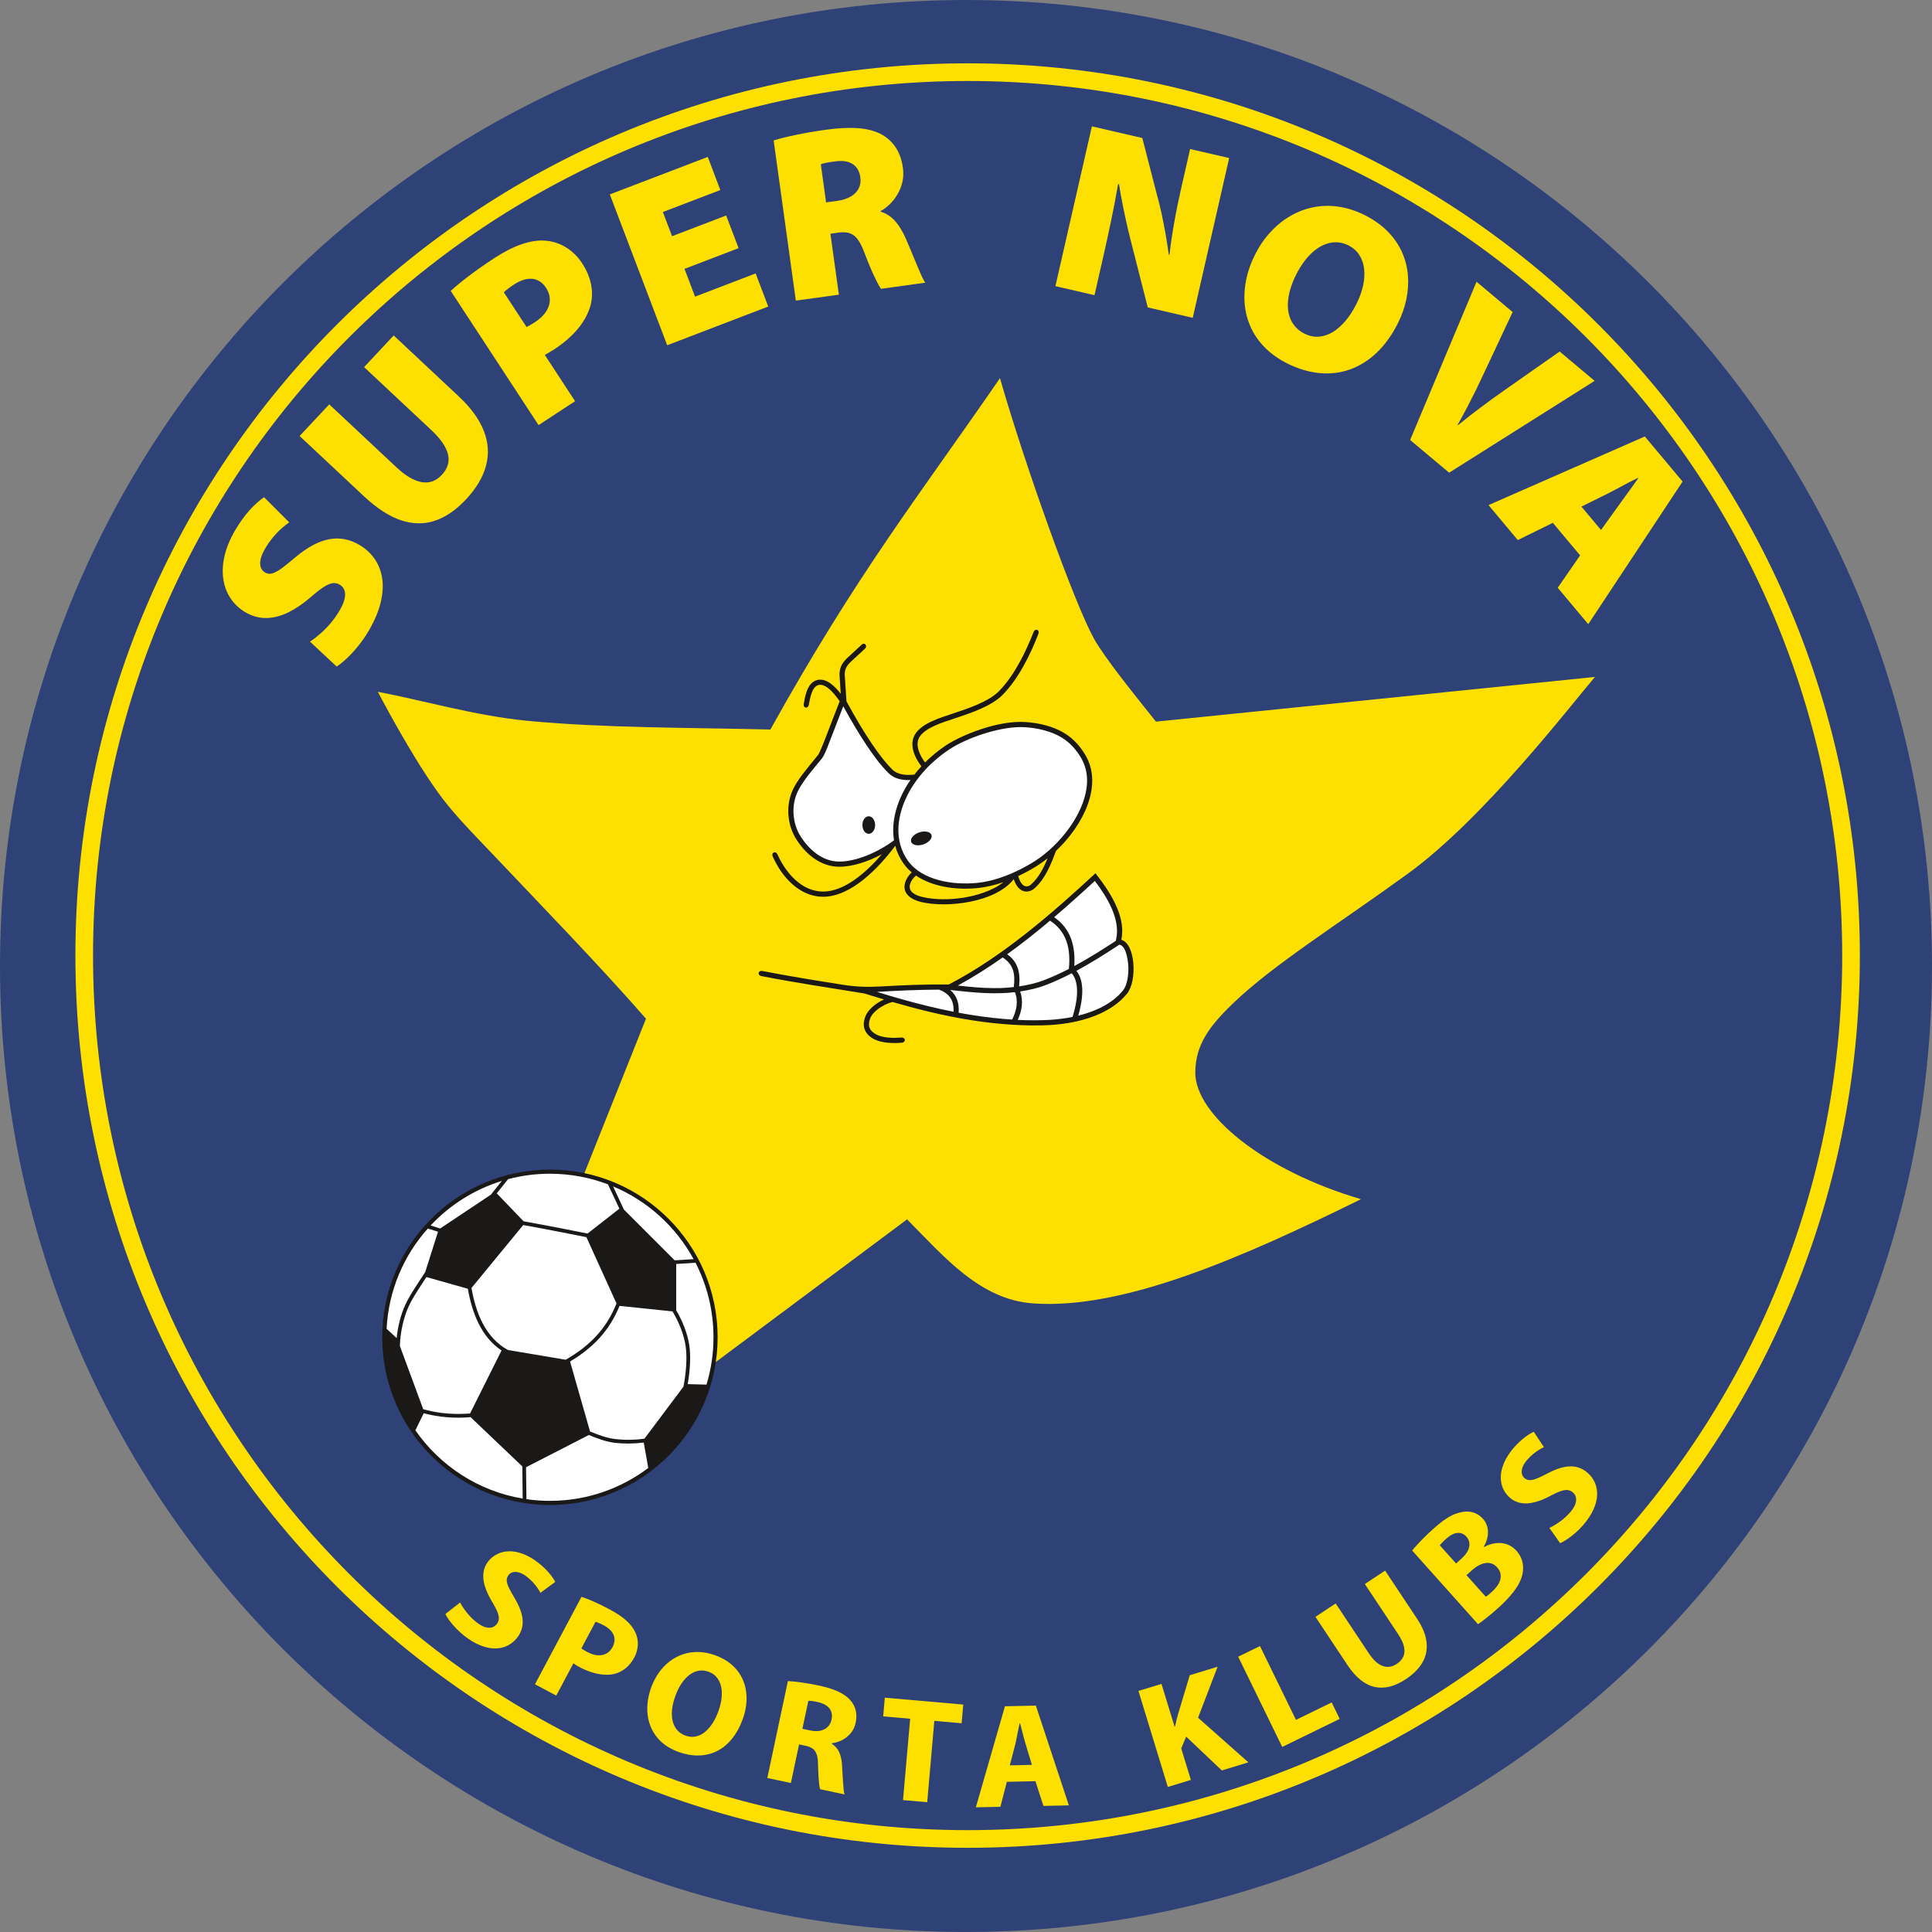 <svg width="50" height="50" viewBox="0 0 50 50" fill="none" xmlns="http://www.w3.org/2000/svg">
<rect x="0" y="0" width="50" height="50" fill="#808080" stroke="none"/>
<g clip-path="url(#clip0)">
<path fill-rule="evenodd" clip-rule="evenodd" d="M25 0C38.805 0 50 11.195 50 25C50 38.805 38.805 50 25 50C11.195 50 0 38.805 0 25C0 11.195 11.195 0 25 0Z" fill="#2E4277"/>
<path fill-rule="evenodd" clip-rule="evenodd" d="M25.042 1.639C37.793 1.639 48.133 11.979 48.133 24.73C48.133 37.481 37.793 47.821 25.042 47.821C12.291 47.821 1.951 37.481 1.951 24.73C1.951 11.979 12.291 1.639 25.042 1.639ZM25.042 2.096C37.541 2.096 47.676 12.232 47.676 24.73C47.676 37.229 37.541 47.364 25.042 47.364C12.544 47.364 2.408 37.229 2.408 24.73C2.408 12.232 12.544 2.096 25.042 2.096Z" fill="#FEE000"/>
<path fill-rule="evenodd" clip-rule="evenodd" d="M25.879 9.787C23.8 12.81 22.198 14.813 19.938 18.88C17.776 18.828 15.642 18.843 13.655 18.655C12.297 18.526 10.852 18.102 9.779 17.905C10.073 18.461 10.912 20.015 11.592 20.843C11.969 21.302 12.34 21.672 12.742 22.097C14.056 23.486 15.485 24.953 16.718 26.364L14.178 32.736L16.785 36.546L23.475 31.557C24.445 32.536 25.363 33.631 26.727 33.731C29.077 33.904 32.166 32.538 35.222 31.035C32.688 30.289 30.93 28.842 30.934 27.757C30.937 27.038 31.299 26.553 31.925 25.953C32.968 24.952 34.706 23.869 36.447 22.602C38.415 21.169 40.642 18.261 41.277 17.519L29.916 18.676C29.378 18.001 28.584 17.023 28.305 16.516C27.805 15.613 26.529 12.052 25.879 9.787Z" fill="#FEE000"/>
<path fill-rule="evenodd" clip-rule="evenodd" d="M23.665 20.046C23.483 20.065 23.244 20.067 23.087 19.91C22.785 19.61 22.384 19.029 21.907 18.151L21.863 17.488C21.852 17.328 21.908 17.229 22.023 17.123L22.384 16.789C22.463 16.716 22.372 16.617 22.308 16.677L21.932 17.024C21.787 17.158 21.715 17.296 21.728 17.497L21.759 17.957C21.602 17.751 21.378 17.54 21.147 17.6C21.09 17.614 21.04 17.645 20.997 17.688C20.875 17.809 20.83 18.047 20.802 18.211C20.78 18.333 20.912 18.352 20.933 18.234C20.956 18.108 20.997 17.877 21.092 17.782C21.297 17.579 21.592 17.943 21.731 18.15C21.499 18.727 21.248 19.443 21.166 19.545C20.851 19.933 20.667 20.146 20.537 20.401C20.32 20.826 20.376 21.357 20.607 21.719C20.928 22.223 21.337 22.423 21.694 22.431C22.037 22.439 22.455 22.305 22.823 22.107C22.424 22.573 21.854 23.078 21.296 23.074C20.743 23.07 20.332 22.583 20.124 22.118C20.075 22.009 19.95 22.059 20.001 22.173C20.232 22.689 20.685 23.204 21.294 23.208C22.03 23.214 22.753 22.447 23.166 21.892L23.169 21.89C23.212 22.052 23.283 22.207 23.385 22.35C23.445 22.434 23.516 22.51 23.596 22.577C23.52 22.648 23.459 22.734 23.428 22.832C23.333 23.129 23.591 23.284 23.839 23.344C24.505 23.503 25.762 23.36 26.236 22.753C26.29 22.916 26.393 23.077 26.575 23.073C26.65 23.072 26.719 23.039 26.774 22.989C27.051 22.743 27.197 22.377 27.328 22.023C28.035 21.357 28.544 20.337 28.101 19.561C27.976 19.34 27.792 19.12 27.539 18.969C27.253 18.797 26.886 18.707 26.534 18.686C25.808 18.641 24.875 19.03 24.484 19.288C24.285 19.421 24.102 19.571 23.94 19.733C23.802 19.549 23.672 19.275 23.798 19.071C23.951 18.826 24.417 18.69 24.678 18.602C25.083 18.466 25.65 18.287 25.949 17.982C26.358 17.565 26.663 16.949 26.871 16.41C26.916 16.294 26.789 16.25 26.747 16.361C26.544 16.882 26.248 17.485 25.853 17.888C25.575 18.171 25.013 18.348 24.635 18.475C24.332 18.577 23.862 18.714 23.684 19C23.519 19.266 23.668 19.602 23.846 19.832C23.782 19.901 23.721 19.973 23.665 20.046ZM23.705 22.659C24.117 22.941 24.711 23.038 25.281 22.985C25.517 22.963 25.75 22.906 25.97 22.83C25.679 23.062 25.246 23.184 24.922 23.234C24.588 23.285 24.201 23.292 23.87 23.213C23.702 23.173 23.488 23.086 23.555 22.873C23.582 22.791 23.637 22.718 23.705 22.659ZM26.352 22.673C26.508 22.6 26.655 22.52 26.786 22.44C26.896 22.374 27.005 22.297 27.112 22.212C27.006 22.469 26.878 22.717 26.685 22.889C26.654 22.917 26.615 22.938 26.572 22.939C26.452 22.942 26.386 22.794 26.352 22.673Z" fill="#1B1918"/>
<path fill-rule="evenodd" clip-rule="evenodd" d="M23.562 20.187C23.355 20.195 23.148 20.161 22.992 20.006C22.774 19.789 22.579 19.516 22.409 19.26C22.2 18.944 22.007 18.613 21.824 18.279C21.793 18.358 21.762 18.436 21.732 18.515C21.642 18.746 21.556 18.979 21.464 19.209C21.423 19.315 21.339 19.544 21.27 19.629C21.065 19.882 20.805 20.173 20.656 20.462C20.471 20.825 20.502 21.305 20.72 21.646C20.937 21.987 21.275 22.287 21.698 22.297C22.154 22.308 22.743 22.045 23.137 21.746C23.055 21.245 23.218 20.687 23.562 20.187ZM22.483 21.125C22.574 21.125 22.648 21.227 22.648 21.352C22.648 21.477 22.574 21.579 22.483 21.579C22.392 21.579 22.319 21.477 22.319 21.352C22.319 21.227 22.392 21.125 22.483 21.125Z" fill="white"/>
<path fill-rule="evenodd" clip-rule="evenodd" d="M24.559 19.4C24.118 19.692 23.729 20.099 23.488 20.572C23.289 20.963 23.182 21.426 23.299 21.858C23.34 22.007 23.405 22.146 23.494 22.272C23.865 22.794 24.676 22.907 25.269 22.851C25.775 22.804 26.284 22.587 26.717 22.326C27.026 22.139 27.311 21.88 27.539 21.601C27.965 21.083 28.356 20.278 27.985 19.627C27.86 19.408 27.687 19.214 27.471 19.084C27.195 18.919 26.844 18.839 26.526 18.82C25.935 18.783 25.046 19.078 24.559 19.4ZM24.107 21.609C24.136 21.695 24.041 21.804 23.896 21.854C23.751 21.902 23.609 21.872 23.58 21.786C23.551 21.701 23.646 21.591 23.791 21.542C23.936 21.493 24.077 21.523 24.107 21.609Z" fill="white"/>
<path fill-rule="evenodd" clip-rule="evenodd" d="M28.351 22.599C28.82 23.199 29.133 23.775 29.02 24.323C29.386 24.421 29.435 25.386 29.167 25.717C28.753 26.229 27.979 26.481 27.176 26.528C26.574 26.563 25.819 26.509 25.173 26.408C24.412 26.29 23.703 26.107 23.097 25.931L23.063 25.941C22.867 25.997 22.59 26.164 22.517 26.364C22.446 26.56 22.512 26.691 22.693 26.779C22.871 26.866 23.131 26.867 23.323 26.852C23.442 26.843 23.452 26.977 23.333 26.986C23.113 27.003 22.837 26.998 22.635 26.9C22.392 26.782 22.296 26.579 22.391 26.318C22.462 26.123 22.674 25.959 22.878 25.866C22.697 25.812 22.526 25.76 22.368 25.711C21.482 25.566 20.59 25.434 19.709 25.262C19.592 25.239 19.618 25.107 19.735 25.13C20.42 25.264 21.112 25.374 21.802 25.484C22.168 25.542 22.454 25.549 22.823 25.528C23.406 25.494 23.966 25.472 24.553 25.479C25.916 24.774 27.2 23.668 28.351 22.599Z" fill="#1B1918"/>
<path fill-rule="evenodd" clip-rule="evenodd" d="M28.334 22.798C27.994 23.112 27.643 23.429 27.281 23.737C27.712 24.033 27.836 24.486 27.802 25.002C28.172 24.803 28.529 24.577 28.878 24.348L28.888 24.296C28.996 23.775 28.648 23.214 28.334 22.798ZM27.857 25.125C28.084 25.4 28.02 25.891 27.905 26.285C28.353 26.174 28.788 25.973 29.063 25.633C29.172 25.499 29.203 25.238 29.203 25.071C29.203 24.929 29.161 24.499 28.985 24.452L28.969 24.448C28.608 24.686 28.239 24.92 27.857 25.125ZM27.174 23.827C26.816 24.129 26.446 24.423 26.066 24.696C26.339 24.892 26.413 25.159 26.374 25.527C26.596 25.495 26.818 25.444 27.006 25.372C27.23 25.286 27.448 25.186 27.662 25.076C27.712 24.563 27.614 24.111 27.174 23.827ZM26.402 25.659C26.489 25.898 26.447 26.162 26.339 26.395C26.62 26.408 26.9 26.409 27.168 26.394C27.355 26.383 27.555 26.359 27.757 26.318C27.82 26.121 27.865 25.914 27.873 25.717C27.88 25.544 27.86 25.323 27.734 25.189C27.512 25.304 27.287 25.408 27.054 25.497C26.859 25.572 26.631 25.625 26.402 25.659ZM25.949 24.779C25.572 25.045 25.185 25.29 24.788 25.506C24.876 25.516 24.965 25.526 25.052 25.534C25.338 25.562 25.625 25.579 25.912 25.57C26.015 25.566 26.125 25.558 26.237 25.545C26.28 25.192 26.223 24.955 25.949 24.779ZM24.591 25.621C24.756 25.758 24.828 25.955 24.81 26.209C24.937 26.233 25.065 26.255 25.194 26.275C25.514 26.325 25.854 26.365 26.193 26.386C26.308 26.166 26.361 25.904 26.265 25.677C26.145 25.691 26.027 25.7 25.917 25.703C25.623 25.713 25.332 25.696 25.04 25.668C24.891 25.654 24.741 25.635 24.591 25.621ZM24.301 25.612C23.765 25.613 23.23 25.638 22.695 25.67C22.921 25.739 23.148 25.807 23.377 25.871C23.807 25.991 24.239 26.098 24.677 26.184C24.693 25.898 24.575 25.711 24.301 25.612Z" fill="white"/>
<path fill-rule="evenodd" clip-rule="evenodd" d="M14.232 30.269C16.628 30.269 18.572 32.213 18.572 34.609C18.572 37.006 16.628 38.949 14.232 38.949C11.835 38.949 9.892 37.006 9.892 34.609C9.892 32.213 11.835 30.269 14.232 30.269Z" fill="#1B1918"/>
<path fill-rule="evenodd" clip-rule="evenodd" d="M12.98 34.95L12.165 36.581C12.075 36.587 11.986 36.591 11.896 36.592C11.56 36.597 11.256 36.553 10.953 36.471L10.349 34.834C10.357 34.489 10.442 34.107 10.574 33.814C10.652 33.641 10.769 33.462 10.871 33.302C10.925 33.218 10.98 33.133 11.035 33.05L12.108 33.353C12.217 33.979 12.454 34.6 12.98 34.95ZM14.232 30.376C14.761 30.376 15.268 30.474 15.734 30.651L16.03 31.28L15.206 31.924C14.986 31.88 14.767 31.837 14.548 31.794C14.216 31.73 13.883 31.666 13.55 31.607L12.856 30.883L13.149 30.517C13.494 30.425 13.857 30.376 14.232 30.376ZM15.866 30.704C16.756 31.076 17.491 31.745 17.95 32.586L17.461 32.618L16.147 31.304L15.866 30.704ZM18 32.679C18.297 33.258 18.465 33.914 18.465 34.609C18.465 35.035 18.401 35.447 18.284 35.834L17.798 35.821C17.855 35.494 17.883 35.116 17.841 34.83C17.796 34.518 17.667 34.194 17.5 33.909V32.712L18 32.679ZM16.777 37.991C16.068 38.525 15.187 38.842 14.232 38.842C14.025 38.842 13.822 38.827 13.624 38.798L13.614 37.972L15.239 37.138C15.462 37.231 15.691 37.312 15.898 37.338C16.148 37.368 16.406 37.365 16.66 37.333L16.777 37.991ZM13.527 38.783C12.379 38.59 11.387 37.935 10.75 37.016L10.966 36.575C11.265 36.652 11.567 36.693 11.897 36.689C11.991 36.688 12.085 36.683 12.179 36.676L13.517 37.95L13.527 38.783ZM10.005 34.389C10.056 33.394 10.45 32.491 11.072 31.794L11.336 31.877L11.004 32.923C10.931 33.032 10.86 33.14 10.789 33.25C10.685 33.414 10.566 33.597 10.486 33.774C10.373 34.022 10.295 34.33 10.265 34.629L10.005 34.389ZM11.144 31.715C11.642 31.184 12.275 30.782 12.988 30.562L12.704 30.918L11.392 31.793L11.144 31.715ZM12.202 33.332L13.541 31.704C13.872 31.763 14.201 31.826 14.529 31.89C14.745 31.931 14.961 31.974 15.176 32.017L15.955 33.733C15.689 34.403 15.253 34.836 14.64 35.19L13.146 34.938C12.562 34.62 12.313 33.974 12.202 33.332ZM15.27 37.046L14.753 35.236C15.343 34.883 15.768 34.448 16.034 33.796L17.405 33.939C17.571 34.218 17.701 34.537 17.745 34.844C17.789 35.143 17.753 35.552 17.688 35.886L16.678 37.233C16.422 37.268 16.161 37.272 15.91 37.241C15.712 37.217 15.487 37.138 15.27 37.046Z" fill="white"/>
<path fill-rule="evenodd" clip-rule="evenodd" d="M8.713 17.25C8.79 17.201 8.877 17.131 8.974 17.04C9.071 16.948 9.171 16.84 9.271 16.717C9.372 16.593 9.465 16.457 9.55 16.311C9.703 16.046 9.805 15.799 9.857 15.569C9.909 15.34 9.92 15.132 9.887 14.943C9.854 14.756 9.787 14.591 9.684 14.449C9.583 14.307 9.453 14.191 9.297 14.1C9.047 13.954 8.789 13.905 8.522 13.955C8.254 14.003 7.967 14.155 7.659 14.41C7.517 14.53 7.398 14.627 7.301 14.7C7.203 14.771 7.12 14.818 7.051 14.838C6.982 14.859 6.918 14.852 6.859 14.816C6.779 14.768 6.736 14.692 6.733 14.586C6.731 14.481 6.772 14.353 6.857 14.204C6.928 14.084 7.002 13.98 7.077 13.891C7.153 13.803 7.226 13.728 7.297 13.666C7.368 13.606 7.43 13.555 7.484 13.518L6.833 12.867C6.71 12.953 6.585 13.066 6.457 13.206C6.33 13.347 6.203 13.524 6.077 13.738C5.946 13.967 5.855 14.189 5.808 14.401C5.76 14.614 5.752 14.813 5.781 14.998C5.81 15.183 5.874 15.348 5.972 15.492C6.07 15.638 6.199 15.756 6.359 15.85C6.537 15.952 6.72 16 6.906 15.994C7.091 15.989 7.279 15.939 7.469 15.845C7.658 15.751 7.848 15.621 8.038 15.457C8.162 15.348 8.27 15.262 8.361 15.203C8.45 15.143 8.53 15.106 8.598 15.094C8.667 15.082 8.729 15.094 8.786 15.128C8.878 15.181 8.928 15.263 8.931 15.375C8.935 15.487 8.889 15.626 8.793 15.793C8.721 15.916 8.641 16.029 8.553 16.132C8.464 16.236 8.373 16.327 8.281 16.407C8.19 16.486 8.104 16.553 8.022 16.605L8.713 17.25Z" fill="#FEE000"/>
<path fill-rule="evenodd" clip-rule="evenodd" d="M7.754 11.284L9.426 12.85C9.753 13.155 10.069 13.36 10.372 13.463C10.676 13.565 10.969 13.571 11.25 13.478C11.531 13.386 11.801 13.201 12.061 12.923C12.328 12.637 12.501 12.346 12.579 12.05C12.658 11.755 12.639 11.457 12.524 11.158C12.408 10.858 12.194 10.561 11.879 10.265L10.189 8.682L9.423 9.501L11.163 11.131C11.406 11.358 11.549 11.568 11.594 11.76C11.64 11.952 11.585 12.129 11.432 12.292C11.281 12.452 11.106 12.513 10.908 12.477C10.71 12.44 10.494 12.313 10.261 12.095L8.521 10.465L7.754 11.284Z" fill="#FEE000"/>
<path fill-rule="evenodd" clip-rule="evenodd" d="M13.938 11.002L14.883 10.383L14.1 9.186C14.129 9.167 14.165 9.146 14.206 9.124C14.247 9.101 14.291 9.075 14.339 9.044C14.581 8.886 14.783 8.712 14.946 8.521C15.108 8.329 15.22 8.124 15.283 7.905C15.329 7.728 15.333 7.545 15.296 7.358C15.258 7.171 15.18 6.988 15.063 6.809C14.984 6.689 14.892 6.586 14.789 6.502C14.686 6.418 14.576 6.353 14.459 6.307C14.341 6.261 14.223 6.234 14.102 6.228C13.917 6.214 13.716 6.246 13.498 6.321C13.279 6.396 13.043 6.517 12.787 6.684C12.519 6.861 12.294 7.019 12.111 7.16C11.928 7.3 11.78 7.423 11.665 7.529L13.938 11.002ZM13.039 7.565C13.059 7.544 13.091 7.516 13.136 7.481C13.18 7.447 13.236 7.406 13.305 7.361C13.427 7.283 13.54 7.235 13.644 7.22C13.747 7.204 13.841 7.216 13.922 7.257C14.004 7.296 14.074 7.36 14.131 7.448C14.197 7.55 14.23 7.654 14.229 7.759C14.229 7.864 14.196 7.966 14.132 8.064C14.069 8.162 13.975 8.251 13.851 8.333C13.802 8.365 13.759 8.392 13.723 8.412C13.687 8.433 13.655 8.45 13.628 8.464L13.039 7.565Z" fill="#FEE000"/>
<path fill-rule="evenodd" clip-rule="evenodd" d="M18.793 5.577L17.393 6.113L17.155 5.487L18.642 4.918L18.317 4.061L15.782 5.031L17.267 8.935L19.882 7.933L19.556 7.076L17.988 7.677L17.715 6.958L19.115 6.422L18.793 5.577Z" fill="#FEE000"/>
<path fill-rule="evenodd" clip-rule="evenodd" d="M20.596 7.78L21.71 7.626L21.491 6.049L21.672 6.023C21.759 6.01 21.836 6.008 21.902 6.016C21.97 6.024 22.03 6.047 22.085 6.084C22.139 6.121 22.189 6.176 22.235 6.25C22.282 6.326 22.327 6.423 22.372 6.543C22.468 6.796 22.554 7 22.627 7.155C22.701 7.31 22.758 7.417 22.799 7.475L23.944 7.316C23.918 7.276 23.886 7.215 23.846 7.13C23.808 7.045 23.766 6.947 23.72 6.837C23.674 6.725 23.627 6.611 23.578 6.494C23.53 6.376 23.481 6.265 23.436 6.16C23.358 5.986 23.269 5.839 23.166 5.722C23.063 5.605 22.94 5.525 22.796 5.48L22.793 5.461C22.871 5.419 22.947 5.362 23.023 5.289C23.098 5.217 23.164 5.133 23.222 5.037C23.281 4.94 23.324 4.834 23.352 4.718C23.38 4.601 23.385 4.477 23.368 4.346C23.34 4.144 23.28 3.972 23.19 3.83C23.099 3.688 22.979 3.574 22.83 3.487C22.657 3.391 22.449 3.336 22.207 3.317C21.966 3.3 21.686 3.314 21.367 3.359C21.084 3.399 20.829 3.442 20.6 3.491C20.371 3.538 20.179 3.586 20.022 3.635L20.596 7.78ZM21.243 4.253C21.268 4.24 21.311 4.228 21.372 4.215C21.431 4.203 21.514 4.19 21.619 4.176C21.807 4.151 21.956 4.173 22.066 4.245C22.176 4.317 22.243 4.431 22.266 4.588C22.28 4.693 22.267 4.787 22.225 4.871C22.184 4.956 22.116 5.026 22.024 5.083C21.93 5.14 21.813 5.177 21.672 5.198L21.379 5.238L21.243 4.253Z" fill="#FEE000"/>
<path fill-rule="evenodd" clip-rule="evenodd" d="M28.326 7.639L28.556 6.627C28.633 6.289 28.704 5.965 28.767 5.654C28.832 5.344 28.888 5.046 28.936 4.764L28.96 4.769C28.989 4.951 29.022 5.138 29.061 5.33C29.099 5.521 29.14 5.709 29.183 5.896C29.227 6.081 29.27 6.256 29.313 6.42L29.704 7.956L30.868 8.225L31.811 4.09L30.8 3.857L30.578 4.832C30.507 5.142 30.445 5.443 30.393 5.736C30.341 6.028 30.297 6.314 30.266 6.594L30.248 6.59C30.223 6.413 30.195 6.231 30.163 6.044C30.13 5.858 30.093 5.675 30.055 5.495C30.015 5.316 29.973 5.148 29.929 4.993L29.563 3.572L28.258 3.27L27.314 7.406L28.326 7.639Z" fill="#FEE000"/>
<path fill-rule="evenodd" clip-rule="evenodd" d="M35.319 5.567C35.089 5.453 34.862 5.38 34.636 5.348C34.411 5.316 34.194 5.322 33.982 5.365C33.771 5.408 33.573 5.485 33.386 5.594C33.199 5.704 33.028 5.844 32.875 6.012C32.72 6.18 32.588 6.374 32.478 6.594C32.373 6.802 32.297 7.014 32.253 7.228C32.208 7.443 32.194 7.655 32.212 7.863C32.23 8.072 32.281 8.272 32.367 8.463C32.452 8.653 32.572 8.828 32.729 8.988C32.885 9.147 33.079 9.287 33.31 9.404C33.599 9.548 33.882 9.632 34.158 9.656C34.434 9.681 34.697 9.648 34.946 9.558C35.195 9.467 35.423 9.324 35.632 9.125C35.84 8.926 36.02 8.676 36.173 8.375C36.275 8.173 36.349 7.966 36.394 7.755C36.439 7.544 36.453 7.335 36.437 7.126C36.42 6.918 36.369 6.719 36.284 6.527C36.199 6.336 36.077 6.158 35.917 5.994C35.758 5.831 35.559 5.689 35.319 5.567ZM34.897 6.35C35.018 6.412 35.113 6.495 35.18 6.6C35.247 6.706 35.289 6.825 35.304 6.961C35.319 7.096 35.309 7.242 35.276 7.396C35.241 7.551 35.184 7.709 35.102 7.871C35.016 8.041 34.921 8.187 34.816 8.31C34.711 8.433 34.6 8.529 34.483 8.599C34.367 8.667 34.247 8.706 34.125 8.714C34.002 8.722 33.881 8.695 33.76 8.635C33.599 8.553 33.483 8.437 33.411 8.287C33.34 8.137 33.315 7.961 33.337 7.76C33.359 7.558 33.428 7.339 33.546 7.103C33.664 6.872 33.797 6.688 33.946 6.549C34.095 6.41 34.251 6.323 34.415 6.287C34.578 6.251 34.739 6.271 34.897 6.35Z" fill="#FEE000"/>
<path fill-rule="evenodd" clip-rule="evenodd" d="M37.504 12.233L41.269 9.857L40.364 9.097L38.935 10.099C38.74 10.235 38.542 10.379 38.34 10.53C38.139 10.68 37.936 10.838 37.732 11.004L37.723 10.996C37.813 10.835 37.897 10.678 37.977 10.528C38.055 10.377 38.131 10.228 38.203 10.082C38.274 9.935 38.345 9.786 38.414 9.638L39.147 8.076L38.213 7.292L36.494 11.387L37.504 12.233Z" fill="#FEE000"/>
<path fill-rule="evenodd" clip-rule="evenodd" d="M40.893 14.373L40.314 15.211L41.104 16.154L43.545 12.463L42.568 11.296L38.523 13.072L39.28 13.977L40.188 13.531L40.893 14.373ZM40.927 13.111L41.63 12.763C41.703 12.726 41.785 12.683 41.873 12.636C41.962 12.588 42.05 12.54 42.139 12.493C42.229 12.446 42.312 12.404 42.389 12.367L42.397 12.377C42.349 12.447 42.294 12.525 42.234 12.607C42.175 12.69 42.115 12.771 42.055 12.853C41.995 12.934 41.942 13.01 41.893 13.078L41.434 13.716L40.927 13.111Z" fill="#FEE000"/>
<path fill-rule="evenodd" clip-rule="evenodd" d="M11.526 41.771C11.55 41.819 11.585 41.876 11.632 41.941C11.68 42.005 11.737 42.072 11.803 42.141C11.869 42.21 11.942 42.276 12.022 42.339C12.165 42.45 12.303 42.532 12.437 42.584C12.57 42.636 12.696 42.663 12.813 42.662C12.931 42.661 13.038 42.637 13.134 42.59C13.23 42.541 13.313 42.473 13.383 42.385C13.453 42.296 13.498 42.2 13.517 42.098C13.536 41.995 13.53 41.883 13.498 41.761C13.465 41.64 13.406 41.508 13.32 41.362C13.255 41.253 13.204 41.162 13.169 41.089C13.134 41.014 13.116 40.952 13.114 40.901C13.113 40.849 13.129 40.802 13.163 40.76C13.19 40.724 13.227 40.7 13.273 40.689C13.32 40.676 13.374 40.679 13.435 40.696C13.496 40.714 13.563 40.75 13.634 40.805C13.698 40.856 13.754 40.907 13.8 40.958C13.845 41.009 13.884 41.057 13.914 41.103C13.945 41.148 13.969 41.188 13.986 41.222L14.37 40.939C14.333 40.868 14.278 40.789 14.206 40.704C14.134 40.62 14.041 40.532 13.929 40.443C13.798 40.342 13.67 40.267 13.545 40.219C13.419 40.17 13.299 40.146 13.186 40.147C13.073 40.147 12.969 40.171 12.875 40.216C12.78 40.261 12.699 40.326 12.631 40.413C12.563 40.502 12.523 40.6 12.511 40.707C12.498 40.815 12.511 40.932 12.55 41.056C12.589 41.182 12.651 41.313 12.735 41.453C12.793 41.548 12.837 41.631 12.867 41.701C12.897 41.772 12.911 41.833 12.91 41.886C12.908 41.939 12.89 41.988 12.856 42.032C12.821 42.077 12.777 42.106 12.725 42.119C12.673 42.132 12.614 42.128 12.547 42.107C12.482 42.086 12.411 42.045 12.335 41.987C12.27 41.935 12.21 41.881 12.156 41.821C12.102 41.761 12.053 41.702 12.011 41.641C11.969 41.581 11.934 41.525 11.908 41.472L11.526 41.771Z" fill="#FEE000"/>
<path fill-rule="evenodd" clip-rule="evenodd" d="M13.845 43.589L14.396 43.882L14.839 43.047C14.86 43.063 14.884 43.079 14.912 43.096C14.939 43.112 14.969 43.129 15.001 43.147C15.102 43.2 15.204 43.243 15.307 43.276C15.41 43.309 15.511 43.33 15.611 43.339C15.711 43.347 15.806 43.342 15.897 43.322C16.004 43.295 16.102 43.246 16.191 43.175C16.279 43.104 16.354 43.01 16.416 42.895C16.454 42.822 16.48 42.749 16.494 42.674C16.509 42.598 16.511 42.523 16.501 42.45C16.492 42.376 16.472 42.305 16.439 42.239C16.387 42.129 16.307 42.026 16.196 41.929C16.086 41.833 15.946 41.74 15.777 41.651C15.625 41.57 15.488 41.503 15.367 41.45C15.246 41.397 15.14 41.355 15.05 41.325L13.845 43.589ZM15.412 41.972C15.433 41.977 15.462 41.986 15.497 42.002C15.533 42.017 15.574 42.037 15.622 42.062C15.713 42.11 15.782 42.165 15.829 42.225C15.875 42.286 15.9 42.35 15.904 42.418C15.908 42.486 15.89 42.555 15.853 42.626C15.813 42.701 15.76 42.757 15.694 42.794C15.629 42.829 15.555 42.845 15.471 42.839C15.387 42.834 15.296 42.805 15.2 42.755C15.166 42.736 15.137 42.719 15.111 42.704C15.086 42.688 15.065 42.674 15.046 42.66L15.412 41.972Z" fill="#FEE000"/>
<path fill-rule="evenodd" clip-rule="evenodd" d="M18.511 42.839C18.362 42.785 18.218 42.757 18.079 42.753C17.939 42.75 17.807 42.769 17.683 42.81C17.557 42.852 17.442 42.912 17.336 42.992C17.229 43.073 17.136 43.17 17.054 43.285C16.972 43.4 16.905 43.528 16.853 43.671C16.803 43.809 16.771 43.947 16.758 44.083C16.745 44.219 16.751 44.35 16.776 44.477C16.802 44.604 16.847 44.722 16.913 44.832C16.978 44.943 17.064 45.041 17.17 45.127C17.277 45.213 17.405 45.283 17.555 45.339C17.733 45.403 17.905 45.435 18.073 45.432C18.24 45.43 18.395 45.395 18.541 45.325C18.688 45.255 18.819 45.15 18.934 45.011C19.05 44.872 19.146 44.698 19.223 44.489C19.27 44.36 19.3 44.23 19.314 44.099C19.328 43.967 19.323 43.839 19.299 43.713C19.275 43.587 19.232 43.469 19.167 43.358C19.103 43.247 19.017 43.147 18.908 43.059C18.8 42.97 18.667 42.896 18.511 42.839ZM18.337 43.264C18.43 43.298 18.503 43.35 18.556 43.419C18.61 43.487 18.646 43.568 18.665 43.66C18.683 43.752 18.686 43.851 18.673 43.957C18.66 44.063 18.634 44.171 18.594 44.281C18.55 44.401 18.498 44.509 18.438 44.602C18.377 44.695 18.31 44.771 18.236 44.829C18.163 44.888 18.084 44.924 18.001 44.941C17.917 44.957 17.83 44.95 17.74 44.917C17.622 44.874 17.535 44.803 17.476 44.706C17.416 44.608 17.387 44.489 17.387 44.35C17.387 44.212 17.417 44.058 17.478 43.891C17.523 43.768 17.576 43.66 17.638 43.568C17.7 43.476 17.768 43.402 17.843 43.346C17.917 43.289 17.996 43.254 18.079 43.239C18.164 43.224 18.249 43.233 18.337 43.264Z" fill="#FEE000"/>
<path fill-rule="evenodd" clip-rule="evenodd" d="M19.858 46.014L20.468 46.144L20.68 45.145L20.84 45.179C20.918 45.194 20.982 45.22 21.031 45.254C21.08 45.29 21.115 45.341 21.137 45.407C21.16 45.474 21.171 45.563 21.17 45.672C21.173 45.779 21.177 45.874 21.182 45.959C21.187 46.045 21.194 46.116 21.2 46.176C21.208 46.234 21.216 46.277 21.225 46.305L21.856 46.439C21.847 46.411 21.841 46.371 21.834 46.318C21.828 46.265 21.823 46.205 21.819 46.135C21.814 46.067 21.809 45.993 21.805 45.917C21.801 45.84 21.797 45.764 21.792 45.687C21.786 45.558 21.762 45.446 21.721 45.353C21.68 45.259 21.613 45.183 21.524 45.127L21.526 45.116C21.621 45.103 21.711 45.076 21.796 45.032C21.881 44.988 21.955 44.928 22.017 44.855C22.078 44.781 22.12 44.693 22.144 44.59C22.168 44.474 22.169 44.368 22.147 44.27C22.125 44.172 22.078 44.082 22.005 43.999C21.924 43.908 21.814 43.832 21.675 43.77C21.537 43.709 21.372 43.659 21.18 43.619C21.028 43.586 20.884 43.561 20.749 43.543C20.614 43.524 20.495 43.512 20.391 43.506L19.858 46.014ZM20.92 44.017C20.942 44.016 20.973 44.018 21.013 44.022C21.053 44.027 21.103 44.036 21.164 44.049C21.305 44.082 21.405 44.136 21.466 44.214C21.526 44.291 21.545 44.389 21.52 44.505C21.504 44.58 21.471 44.642 21.422 44.69C21.373 44.74 21.311 44.773 21.235 44.79C21.158 44.806 21.07 44.805 20.972 44.785L20.766 44.741L20.92 44.017Z" fill="#FEE000"/>
<path fill-rule="evenodd" clip-rule="evenodd" d="M23.37 46.586L23.996 46.641L24.18 44.536L24.887 44.598L24.929 44.114L22.899 43.936L22.857 44.42L23.555 44.481L23.37 46.586Z" fill="#FEE000"/>
<path fill-rule="evenodd" clip-rule="evenodd" d="M26.797 46.097L27.004 46.737L27.662 46.723L26.808 44.141L26.008 44.158L25.255 46.773L25.89 46.76L26.057 46.113L26.797 46.097ZM26.134 45.687L26.278 45.132C26.29 45.081 26.302 45.024 26.314 44.962C26.327 44.901 26.339 44.838 26.351 44.776C26.363 44.713 26.375 44.655 26.387 44.602L26.4 44.601C26.414 44.654 26.429 44.712 26.445 44.773C26.461 44.834 26.476 44.896 26.493 44.957C26.509 45.018 26.524 45.075 26.54 45.127L26.706 45.675L26.134 45.687Z" fill="#FEE000"/>
<path fill-rule="evenodd" clip-rule="evenodd" d="M30.223 46.246L30.82 46.064L30.57 45.249L30.698 44.944L31.621 45.819L32.308 45.609L31.006 44.455L31.511 43.135L30.791 43.355L30.495 44.34C30.462 44.452 30.433 44.565 30.41 44.681L30.398 44.685L30.059 43.579L29.463 43.761L30.223 46.246Z" fill="#FEE000"/>
<path fill-rule="evenodd" clip-rule="evenodd" d="M33.184 45.211L34.671 44.485L34.464 44.059L33.54 44.51L32.608 42.6L32.044 42.875L33.184 45.211Z" fill="#FEE000"/>
<path fill-rule="evenodd" clip-rule="evenodd" d="M34.044 41.844L34.874 43.094C35.088 43.414 35.322 43.602 35.575 43.658C35.828 43.714 36.099 43.646 36.388 43.453C36.583 43.324 36.726 43.178 36.816 43.019C36.906 42.859 36.94 42.685 36.919 42.498C36.898 42.31 36.817 42.111 36.678 41.9L35.846 40.647L35.322 40.995L36.182 42.289C36.263 42.41 36.314 42.52 36.335 42.617C36.356 42.713 36.351 42.798 36.318 42.872C36.285 42.945 36.229 43.009 36.148 43.062C36.07 43.114 35.991 43.14 35.91 43.139C35.829 43.139 35.749 43.111 35.667 43.054C35.586 42.997 35.506 42.91 35.427 42.791L34.567 41.497L34.044 41.844Z" fill="#FEE000"/>
<path fill-rule="evenodd" clip-rule="evenodd" d="M38.251 42.034C38.31 41.994 38.383 41.94 38.469 41.872C38.554 41.804 38.653 41.722 38.761 41.625C38.897 41.504 39.008 41.39 39.098 41.284C39.188 41.179 39.257 41.08 39.307 40.988C39.356 40.895 39.388 40.807 39.404 40.724C39.425 40.62 39.423 40.518 39.399 40.418C39.375 40.318 39.324 40.224 39.247 40.135C39.175 40.056 39.093 40 39.002 39.967C38.911 39.935 38.815 39.924 38.713 39.937C38.612 39.948 38.511 39.982 38.408 40.036L38.401 40.028C38.456 39.93 38.489 39.837 38.502 39.748C38.514 39.659 38.51 39.577 38.487 39.502C38.465 39.428 38.428 39.362 38.377 39.304C38.301 39.221 38.215 39.166 38.117 39.139C38.019 39.112 37.918 39.111 37.812 39.137C37.734 39.152 37.657 39.179 37.581 39.215C37.505 39.252 37.428 39.3 37.349 39.357C37.269 39.415 37.186 39.484 37.097 39.564C37.021 39.632 36.948 39.701 36.878 39.77C36.807 39.839 36.744 39.904 36.687 39.966C36.63 40.028 36.584 40.082 36.547 40.128L38.251 42.034ZM37.261 39.992C37.276 39.974 37.297 39.95 37.323 39.922C37.35 39.894 37.386 39.859 37.43 39.82C37.534 39.728 37.63 39.679 37.719 39.672C37.809 39.664 37.887 39.698 37.953 39.772C37.998 39.822 38.022 39.878 38.028 39.94C38.034 40.002 38.02 40.068 37.986 40.135C37.951 40.203 37.896 40.272 37.82 40.34L37.683 40.463L37.261 39.992ZM37.952 40.765L38.096 40.636C38.17 40.57 38.245 40.52 38.323 40.487C38.4 40.453 38.475 40.441 38.548 40.451C38.621 40.461 38.687 40.498 38.746 40.562C38.79 40.613 38.819 40.666 38.831 40.72C38.843 40.773 38.842 40.827 38.827 40.883C38.811 40.937 38.786 40.99 38.749 41.042C38.713 41.094 38.668 41.144 38.616 41.191C38.583 41.221 38.554 41.247 38.527 41.269C38.5 41.291 38.475 41.309 38.451 41.323L37.952 40.765Z" fill="#FEE000"/>
<path fill-rule="evenodd" clip-rule="evenodd" d="M40.376 39.938C40.425 39.917 40.484 39.884 40.55 39.84C40.617 39.796 40.687 39.743 40.76 39.68C40.832 39.618 40.902 39.549 40.969 39.473C41.088 39.335 41.177 39.202 41.236 39.071C41.295 38.941 41.328 38.816 41.333 38.699C41.338 38.581 41.319 38.473 41.277 38.374C41.234 38.276 41.171 38.19 41.086 38.116C41.001 38.041 40.908 37.992 40.806 37.967C40.704 37.942 40.593 37.943 40.469 37.969C40.347 37.995 40.211 38.047 40.061 38.126C39.949 38.185 39.855 38.23 39.78 38.261C39.705 38.292 39.641 38.307 39.59 38.306C39.538 38.305 39.492 38.287 39.452 38.251C39.418 38.222 39.396 38.183 39.386 38.136C39.376 38.089 39.382 38.035 39.403 37.975C39.423 37.915 39.463 37.85 39.522 37.782C39.576 37.721 39.63 37.668 39.683 37.625C39.737 37.582 39.786 37.546 39.834 37.518C39.88 37.49 39.921 37.468 39.956 37.453L39.694 37.054C39.621 37.088 39.54 37.138 39.451 37.206C39.363 37.273 39.27 37.361 39.175 37.469C39.068 37.594 38.986 37.718 38.932 37.841C38.877 37.964 38.846 38.082 38.841 38.195C38.836 38.309 38.853 38.413 38.893 38.51C38.933 38.606 38.995 38.691 39.077 38.763C39.162 38.836 39.258 38.881 39.365 38.899C39.472 38.917 39.59 38.91 39.716 38.877C39.843 38.846 39.978 38.791 40.121 38.714C40.22 38.66 40.304 38.621 40.377 38.595C40.448 38.569 40.511 38.558 40.563 38.562C40.616 38.566 40.664 38.587 40.706 38.623C40.749 38.661 40.776 38.706 40.786 38.759C40.797 38.812 40.789 38.871 40.765 38.936C40.741 39 40.696 39.069 40.633 39.142C40.579 39.203 40.521 39.26 40.459 39.312C40.397 39.363 40.334 39.408 40.271 39.447C40.209 39.486 40.151 39.517 40.097 39.541L40.376 39.938Z" fill="#FEE000"/>
</g>
<defs>
<clipPath id="clip0">
<rect width="50" height="50" fill="white"/>
</clipPath>
</defs>
</svg>
